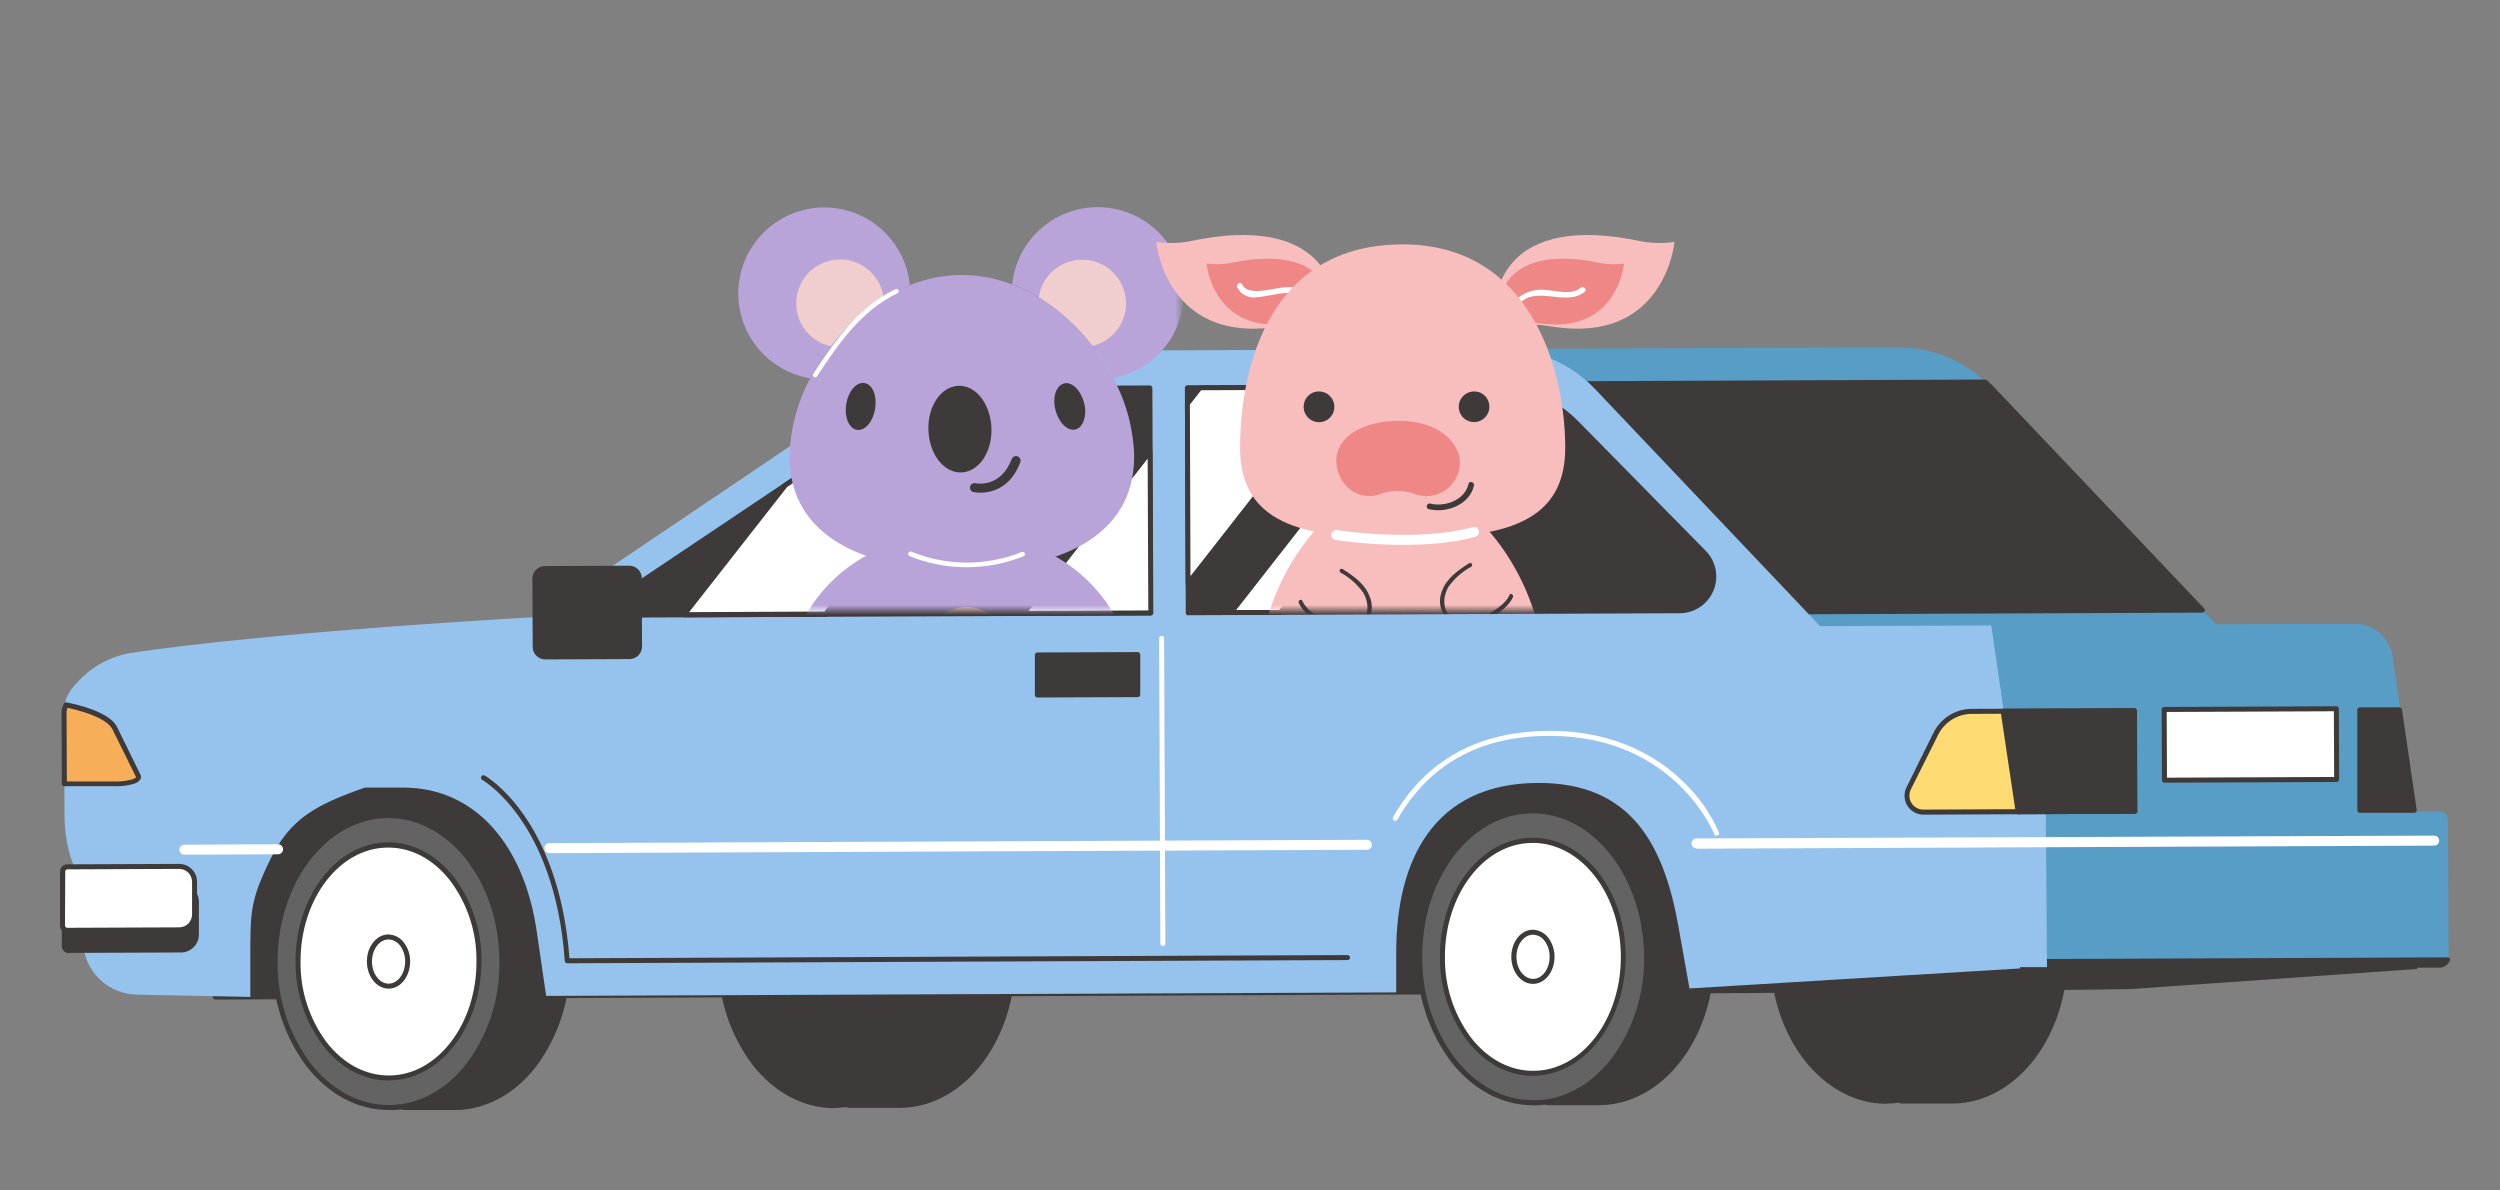 <svg width="250" height="119" viewBox="0 0 250 119" fill="none" xmlns="http://www.w3.org/2000/svg">
<rect x="0" y="0" width="250" height="119" fill="#808080" stroke="none"/>
<g clip-path="url(#clip0_212_1802)">
<path d="M7.195 68.855L7.381 68.635C8.784 66.895 10.765 65.716 12.963 65.312C18.115 64.506 31.341 62.98 54.48 61.654L167.608 61.188C167.928 61.187 168.246 61.249 168.542 61.37C168.839 61.492 169.109 61.671 169.337 61.897C169.564 62.123 169.745 62.391 169.869 62.687C169.993 62.983 170.057 63.3 170.059 63.62V69.205L169.133 82.446L169.158 88.641C169.198 89.978 168.754 91.284 167.908 92.319L166.797 93.57C166.306 94.147 165.637 94.544 164.896 94.701L158.819 95.807L139.596 95.887V91.674C139.596 87.075 138.335 82.742 136.094 79.464C133.758 76.031 130.617 74.149 127.251 74.164C123.884 74.179 120.748 76.086 118.452 79.534C116.251 82.832 115.051 87.175 115.071 91.774V95.987L43.816 96.283V92.069C43.816 87.47 43.316 90.143 41.075 86.865C38.739 83.432 38.073 88.731 34.702 88.742C31.331 88.751 28.604 89.367 26.298 92.815C24.098 96.113 19.296 87.576 19.296 92.169V96.383H17.69L11.802 95.777C11.222 95.732 10.772 95.062 10.767 94.246V90.538L8.411 88.036C7.78 87.367 7.314 86.56 7.05 85.679C6.657 84.341 6.455 82.955 6.45 81.561L6.405 71.237C6.38 70.374 6.66 69.531 7.195 68.855Z" fill="#95C3ED"/>
<path d="M11.632 78.378C12.203 78.386 12.771 78.308 13.318 78.148C13.738 78.002 13.928 77.817 13.818 77.647L11.502 72.833C11.002 71.862 9.206 71.037 6.635 70.501C6.499 70.723 6.425 70.977 6.42 71.237L6.45 78.398L11.632 78.378Z" fill="#F6AF58"/>
<path d="M6.435 78.648C6.401 78.646 6.368 78.636 6.338 78.621C6.308 78.606 6.282 78.584 6.26 78.558C6.236 78.535 6.217 78.507 6.204 78.476C6.191 78.445 6.185 78.411 6.185 78.378L6.155 71.222C6.159 70.914 6.245 70.614 6.405 70.351C6.432 70.307 6.472 70.272 6.519 70.251C6.567 70.231 6.62 70.225 6.67 70.236C9.421 70.806 11.212 71.682 11.707 72.703L14.063 77.502C14.091 77.561 14.105 77.625 14.105 77.69C14.105 77.755 14.091 77.819 14.063 77.877C13.991 78.004 13.893 78.114 13.776 78.2C13.659 78.286 13.525 78.347 13.383 78.378C12.812 78.548 12.218 78.631 11.622 78.623H6.42L6.435 78.648ZM6.755 70.781C6.692 70.925 6.658 71.08 6.655 71.237L6.685 78.148H11.632C12.175 78.156 12.716 78.083 13.238 77.933C13.558 77.822 13.613 77.722 13.613 77.722L11.262 72.963C10.847 72.098 9.211 71.317 6.755 70.781Z" fill="#3E3A39"/>
<path d="M195.104 80.915H189.967L189.892 81.025C189.453 80.957 189.01 80.922 188.566 80.92C182.304 80.945 177.252 87.5 177.287 95.562C177.322 103.624 182.424 110.134 188.686 110.109C189.13 110.105 189.573 110.069 190.012 109.999L190.087 110.104H195.224C201.487 110.104 206.534 103.524 206.504 95.462C206.474 87.4 201.367 80.885 195.104 80.915Z" fill="#3E3A39"/>
<path d="M188.651 110.38C182.279 110.38 177.072 103.754 177.037 95.582C176.956 91.807 178.128 88.112 180.368 85.073C182.544 82.246 185.455 80.685 188.566 80.67C188.971 80.671 189.376 80.699 189.777 80.755C189.8 80.727 189.829 80.704 189.862 80.688C189.895 80.673 189.931 80.665 189.967 80.665H195.104C198.215 80.665 201.132 82.166 203.333 84.998C205.595 88.014 206.798 91.692 206.754 95.462C206.784 103.649 201.612 110.329 195.249 110.355H190.112C190.076 110.355 190.04 110.348 190.008 110.333C189.975 110.318 189.945 110.297 189.922 110.269C189.521 110.327 189.117 110.357 188.711 110.36L188.651 110.38ZM188.576 81.19C185.625 81.19 182.854 82.692 180.773 85.399C178.604 88.341 177.467 91.917 177.537 95.572C177.572 103.464 182.539 109.869 188.651 109.869H188.686C189.117 109.867 189.547 109.83 189.972 109.759C190.019 109.751 190.067 109.757 190.11 109.775C190.154 109.794 190.191 109.825 190.217 109.864H195.219C201.332 109.864 206.279 103.384 206.224 95.472C206.266 91.816 205.102 88.247 202.912 85.319C200.807 82.631 198.005 81.155 195.074 81.175H190.072C190.045 81.214 190.008 81.245 189.965 81.263C189.921 81.282 189.874 81.288 189.827 81.28C189.413 81.221 188.995 81.191 188.576 81.19Z" fill="#3E3A39"/>
<path d="M89.9 81.345L84.763 81.37L84.688 81.475C84.249 81.409 83.806 81.376 83.362 81.375C77.1 81.4 72.048 87.956 72.083 96.017C72.118 104.079 77.22 110.585 83.483 110.585C83.927 110.582 84.37 110.543 84.808 110.47L84.883 110.58H90.02C96.283 110.58 101.33 103.999 101.3 95.937C101.27 87.876 96.163 81.32 89.9 81.345Z" fill="#3E3A39"/>
<path d="M83.442 110.815C80.351 110.815 77.44 109.273 75.249 106.476C72.988 103.462 71.787 99.785 71.832 96.017C71.797 87.831 76.97 81.15 83.337 81.125C83.741 81.123 84.144 81.152 84.543 81.21C84.567 81.181 84.597 81.159 84.63 81.143C84.664 81.127 84.701 81.12 84.738 81.12L89.87 81.095H89.91C93.006 81.095 95.913 82.636 98.103 85.434C100.366 88.447 101.569 92.124 101.525 95.892C101.555 104.079 96.383 110.76 89.995 110.79H84.858C84.822 110.79 84.786 110.782 84.753 110.766C84.72 110.751 84.691 110.728 84.668 110.7C84.267 110.761 83.863 110.793 83.457 110.795L83.442 110.815ZM83.392 81.625H83.362C77.25 81.65 72.303 88.131 72.358 96.017C72.311 99.675 73.476 103.245 75.669 106.171C77.765 108.843 80.531 110.314 83.467 110.314H83.507C83.938 110.309 84.368 110.273 84.793 110.204C84.84 110.197 84.887 110.203 84.931 110.221C84.974 110.24 85.011 110.27 85.038 110.309H90.04C96.153 110.309 101.1 103.829 101.07 95.917C101.112 92.261 99.948 88.692 97.758 85.764C95.662 83.087 92.891 81.615 89.955 81.615H89.92H84.918C84.891 81.654 84.853 81.684 84.81 81.704C84.767 81.723 84.72 81.731 84.673 81.725C84.249 81.659 83.821 81.626 83.392 81.625Z" fill="#3E3A39"/>
<path d="M243.98 81.14H241.514L239.243 65.662C239.109 64.75 238.651 63.917 237.952 63.316C237.254 62.715 236.362 62.386 235.441 62.389L221.63 62.45L199.121 38.73C197.914 37.459 196.461 36.448 194.85 35.76C193.239 35.071 191.504 34.719 189.752 34.726L130.292 34.972C129.009 34.977 127.741 35.241 126.563 35.749C125.385 36.258 124.323 36.999 123.439 37.929L21.486 81.465L21.561 99.676L174.666 99.075L213.092 98.645L241.579 96.643V96.513H243.925C244.172 96.51 244.409 96.41 244.583 96.234C244.757 96.058 244.855 95.82 244.855 95.572L244.795 81.946C244.794 81.839 244.773 81.734 244.731 81.636C244.69 81.538 244.63 81.449 244.554 81.374C244.478 81.299 244.389 81.24 244.29 81.2C244.191 81.16 244.086 81.139 243.98 81.14Z" fill="#579DC6"/>
<path d="M200.541 96.168V98.785L213.082 98.645L241.569 96.643V96.513H243.914C244.088 96.51 244.257 96.459 244.403 96.365C244.549 96.272 244.665 96.139 244.74 95.982L200.541 96.168Z" fill="#3E3A39"/>
<path d="M200.551 99.035C200.519 99.035 200.486 99.029 200.456 99.016C200.426 99.003 200.399 98.984 200.376 98.96C200.33 98.913 200.303 98.851 200.301 98.785V96.173C200.301 96.106 200.327 96.042 200.374 95.994C200.421 95.946 200.485 95.919 200.551 95.918L244.76 95.737C244.803 95.738 244.845 95.749 244.883 95.77C244.92 95.791 244.952 95.821 244.975 95.857C244.996 95.894 245.007 95.935 245.007 95.978C245.007 96.02 244.996 96.061 244.975 96.098C244.88 96.296 244.731 96.464 244.545 96.583C244.36 96.701 244.145 96.766 243.925 96.768H241.799C241.779 96.805 241.75 96.837 241.715 96.86C241.68 96.884 241.64 96.899 241.599 96.903L213.112 98.905L200.556 99.045L200.551 99.035ZM200.791 96.418V98.53L213.082 98.394L241.343 96.423C241.363 96.38 241.395 96.343 241.435 96.318C241.475 96.292 241.521 96.278 241.569 96.278H243.91C243.969 96.286 244.03 96.286 244.09 96.278L200.791 96.418Z" fill="#3E3A39"/>
<path d="M213.087 98.645C213.335 98.635 213.569 98.528 213.738 98.346C213.907 98.164 213.996 97.922 213.987 97.674C213.978 97.426 213.87 97.191 213.688 97.022C213.506 96.853 213.265 96.764 213.017 96.773L198.611 96.833L145.058 34.922L130.257 34.982C128.974 34.986 127.706 35.251 126.528 35.759C125.35 36.268 124.288 37.009 123.404 37.939L21.451 81.475L21.526 99.686L174.666 99.075L213.087 98.645Z" fill="#3E3A39"/>
<path d="M21.542 99.956C21.476 99.954 21.413 99.928 21.366 99.881C21.32 99.834 21.293 99.772 21.291 99.706L21.216 81.495C21.217 81.446 21.232 81.398 21.259 81.357C21.287 81.316 21.326 81.284 21.372 81.265L123.274 37.729C124.182 36.787 125.27 36.036 126.472 35.52C127.675 35.005 128.969 34.735 130.277 34.726L145.058 34.671C145.093 34.671 145.128 34.679 145.16 34.693C145.192 34.708 145.221 34.73 145.243 34.757L198.731 96.573L213.022 96.513C213.325 96.519 213.615 96.64 213.831 96.853C214.047 97.065 214.174 97.353 214.185 97.656C214.196 97.959 214.09 98.255 213.889 98.483C213.689 98.71 213.409 98.853 213.107 98.88L174.676 99.31L21.547 99.956H21.542ZM21.722 81.661L21.792 99.455L174.666 98.825L213.082 98.394C213.263 98.387 213.435 98.308 213.558 98.174C213.682 98.04 213.747 97.863 213.739 97.681C213.732 97.5 213.653 97.328 213.519 97.205C213.386 97.081 213.208 97.016 213.027 97.023L198.616 97.083C198.58 97.084 198.544 97.077 198.511 97.062C198.478 97.047 198.449 97.026 198.426 96.998L144.958 35.172L130.272 35.232C129.023 35.239 127.789 35.499 126.643 35.994C125.496 36.489 124.461 37.21 123.599 38.114C123.577 38.139 123.55 38.157 123.519 38.169L21.722 81.661Z" fill="#3E3A39"/>
<path d="M45.327 81.53H40.189L36.843 86.495C35.003 89.379 34.032 92.733 34.046 96.154C34.06 99.576 35.059 102.921 36.923 105.791L40.309 110.725H45.447C51.709 110.7 56.761 104.144 56.726 96.082C56.691 88.021 51.589 81.505 45.327 81.53Z" fill="#3E3A39"/>
<path d="M40.309 110.995C40.269 110.995 40.229 110.984 40.193 110.965C40.157 110.946 40.127 110.919 40.104 110.885L36.718 105.951C34.825 103.04 33.811 99.645 33.797 96.172C33.783 92.699 34.769 89.296 36.638 86.37L39.984 81.41C40.008 81.377 40.038 81.35 40.074 81.331C40.109 81.312 40.149 81.301 40.189 81.3H45.327H45.367C51.739 81.3 56.941 87.931 56.976 96.098C57.058 99.873 55.886 103.568 53.645 106.606C51.469 109.434 48.558 111 45.447 111.01H40.314L40.309 110.995ZM40.309 81.801L37.038 86.655C35.224 89.497 34.267 92.802 34.28 96.174C34.293 99.546 35.277 102.843 37.113 105.671L40.429 110.5H45.431C48.383 110.5 51.154 108.998 53.235 106.291C55.416 103.338 56.556 99.744 56.476 96.073C56.446 88.176 51.474 81.771 45.367 81.771H45.327L40.309 81.801Z" fill="#3E3A39"/>
<path d="M38.914 110.746C45.177 110.72 50.227 104.164 50.193 96.102C50.159 88.04 45.055 81.526 38.792 81.552C32.529 81.579 27.48 88.135 27.514 96.197C27.547 104.259 32.652 110.773 38.914 110.746Z" fill="#636363"/>
<path d="M38.874 111C35.778 111 32.871 109.459 30.68 106.661C28.418 103.649 27.216 99.971 27.264 96.203C27.229 88.016 32.401 81.335 38.769 81.305H38.809C45.181 81.305 50.384 87.936 50.419 96.108C50.501 99.883 49.329 103.579 47.087 106.616C44.911 109.449 42 111.01 38.894 111.025L38.874 111ZM38.829 81.806H38.794C32.676 81.836 27.729 88.311 27.764 96.198C27.718 99.854 28.88 103.424 31.07 106.351C33.166 109.028 35.938 110.5 38.874 110.5H38.909C41.86 110.5 44.631 108.998 46.712 106.286C48.88 103.342 50.014 99.763 49.938 96.108C49.908 88.211 44.926 81.806 38.829 81.806Z" fill="#3E3A39"/>
<path d="M38.902 107.794C43.897 107.773 47.924 102.543 47.897 96.112C47.87 89.68 43.799 84.484 38.804 84.505C33.81 84.526 29.783 89.756 29.809 96.187C29.836 102.618 33.907 107.815 38.902 107.794Z" fill="white"/>
<path d="M38.869 108.048C36.368 108.048 34.052 106.811 32.291 104.545C30.482 102.13 29.521 99.185 29.555 96.168C29.53 89.607 33.677 84.258 38.804 84.233C41.305 84.233 43.646 85.459 45.411 87.736C47.221 90.15 48.183 93.095 48.148 96.113C48.148 102.668 44.026 108.022 38.899 108.043L38.869 108.048ZM38.834 84.758H38.804C33.952 84.758 30.03 89.907 30.055 96.188C30.018 99.095 30.943 101.933 32.686 104.259C34.347 106.381 36.543 107.547 38.869 107.547H38.899C43.746 107.547 47.672 102.398 47.647 96.118C47.679 93.217 46.754 90.387 45.016 88.066C43.356 85.929 41.16 84.758 38.834 84.758Z" fill="#3E3A39"/>
<path d="M40.76 96.148C40.76 97.504 39.914 98.61 38.859 98.615C37.803 98.62 36.943 97.519 36.938 96.163C36.933 94.806 37.783 93.696 38.839 93.696C39.894 93.696 40.755 94.787 40.76 96.148Z" fill="white"/>
<path d="M38.854 98.865C37.668 98.865 36.698 97.654 36.688 96.163C36.678 94.671 37.648 93.45 38.839 93.445C39.142 93.454 39.439 93.532 39.707 93.672C39.976 93.812 40.209 94.012 40.389 94.256C40.803 94.797 41.024 95.461 41.015 96.142C41.015 97.644 40.059 98.86 38.869 98.865H38.854ZM38.854 93.946C37.933 93.946 37.193 94.947 37.198 96.163C37.203 97.379 37.953 98.364 38.864 98.364C39.779 98.364 40.519 97.364 40.514 96.147C40.523 95.582 40.348 95.028 40.014 94.571C39.881 94.385 39.706 94.231 39.504 94.123C39.302 94.015 39.078 93.954 38.849 93.946H38.854Z" fill="#3E3A39"/>
<path d="M159.769 81.06H154.632L151.286 86.064C149.447 88.95 148.476 92.304 148.49 95.726C148.503 99.148 149.5 102.494 151.361 105.365L154.752 110.294H159.889C166.152 110.269 171.199 103.714 171.164 95.652C171.129 87.591 166.027 81.06 159.769 81.06Z" fill="#3E3A39"/>
<path d="M154.752 110.52C154.712 110.52 154.672 110.511 154.637 110.493C154.601 110.474 154.57 110.447 154.547 110.414L151.156 105.48C149.266 102.568 148.254 99.174 148.239 95.701C148.225 92.23 149.21 88.827 151.076 85.899L154.422 80.94C154.446 80.906 154.477 80.878 154.514 80.859C154.55 80.84 154.591 80.83 154.632 80.83H159.764H159.804C162.896 80.83 165.807 82.366 167.998 85.168C170.261 88.181 171.463 91.859 171.414 95.627C171.449 103.814 166.277 110.495 159.909 110.52H154.772H154.752ZM154.752 81.33L151.481 86.179C149.671 89.023 148.716 92.327 148.729 95.698C148.743 99.069 149.724 102.366 151.556 105.195L154.872 110.019H159.874C165.992 109.994 170.939 103.514 170.904 95.627C170.95 91.971 169.788 88.401 167.598 85.474C165.502 82.802 162.731 81.33 159.794 81.33H159.759H154.752Z" fill="#3E3A39"/>
<path d="M164.631 95.632C164.661 103.694 159.629 110.249 153.352 110.274C147.074 110.299 141.987 103.769 141.952 95.727C141.917 87.686 146.954 81.11 153.232 81.085C159.509 81.06 164.596 87.565 164.631 95.632Z" fill="#636363"/>
<path d="M153.312 110.525C150.22 110.525 147.309 108.988 145.118 106.191C142.858 103.175 141.657 99.497 141.702 95.727C141.667 87.546 146.839 80.86 153.207 80.835H153.247C159.619 80.835 164.826 87.466 164.861 95.632C164.94 99.407 163.769 103.102 161.53 106.141C159.349 108.968 156.438 110.535 153.332 110.545L153.312 110.525ZM153.267 81.335H153.232C147.119 81.335 142.167 87.816 142.227 95.727C142.18 99.385 143.344 102.955 145.538 105.881C147.634 108.553 150.4 110.024 153.337 110.024H153.377C156.323 110.024 159.094 108.523 161.18 105.816C163.347 102.871 164.482 99.293 164.406 95.637C164.346 87.741 159.364 81.335 153.267 81.335Z" fill="#3E3A39"/>
<path d="M162.335 95.642C162.335 102.072 158.334 107.302 153.332 107.327C148.33 107.352 144.268 102.148 144.238 95.717C144.208 89.287 148.24 84.057 153.242 84.037C158.244 84.017 162.31 89.212 162.335 95.642Z" fill="white"/>
<path d="M153.307 107.582C150.806 107.582 148.49 106.346 146.729 104.079C144.92 101.665 143.958 98.72 143.993 95.702C143.968 89.147 148.114 83.792 153.242 83.772C158.369 83.752 162.565 89.067 162.565 95.642C162.565 102.203 158.444 107.552 153.317 107.577L153.307 107.582ZM153.272 84.293H153.242C148.395 84.293 144.468 89.442 144.493 95.722C144.459 98.629 145.384 101.466 147.124 103.794C148.785 105.911 150.981 107.082 153.307 107.082H153.337C158.189 107.082 162.11 101.932 162.085 95.652C162.065 89.377 158.109 84.288 153.272 84.288V84.293Z" fill="#3E3A39"/>
<path d="M155.202 95.672C155.202 97.033 154.357 98.139 153.302 98.139C152.246 98.139 151.386 97.048 151.381 95.687C151.376 94.326 152.226 93.225 153.282 93.22C154.337 93.215 155.197 94.316 155.202 95.672Z" fill="white"/>
<path d="M153.297 98.389C152.106 98.389 151.136 97.183 151.131 95.692C151.126 94.201 152.086 92.975 153.277 92.97C153.58 92.98 153.877 93.058 154.146 93.199C154.416 93.339 154.65 93.538 154.832 93.781C155.239 94.327 155.457 94.991 155.453 95.672C155.453 97.174 154.492 98.385 153.302 98.389H153.297ZM153.297 93.47C152.381 93.47 151.641 94.471 151.646 95.687C151.651 96.903 152.396 97.889 153.312 97.889C154.227 97.889 154.967 96.888 154.962 95.672C154.973 95.105 154.797 94.549 154.462 94.091C154.329 93.902 154.153 93.748 153.949 93.64C153.744 93.532 153.518 93.474 153.287 93.47H153.297Z" fill="#3E3A39"/>
<path d="M199.081 38.74C198.896 38.545 198.696 38.364 198.496 38.184L152.176 38.374L152.271 61.274L220.215 60.993L199.081 38.74Z" fill="#3E3A39"/>
<path d="M152.291 61.544C152.225 61.544 152.161 61.517 152.114 61.471C152.067 61.424 152.041 61.36 152.041 61.294L151.946 38.395C151.946 38.329 151.971 38.266 152.016 38.219C152.039 38.195 152.067 38.176 152.098 38.163C152.129 38.15 152.163 38.144 152.196 38.144L198.516 37.954C198.578 37.954 198.639 37.977 198.686 38.019L198.826 38.149C198.981 38.289 199.136 38.434 199.281 38.585L220.415 60.838C220.449 60.873 220.473 60.918 220.482 60.967C220.491 61.015 220.486 61.065 220.466 61.111C220.447 61.156 220.415 61.195 220.374 61.222C220.332 61.249 220.284 61.264 220.235 61.264L152.291 61.544ZM152.446 38.645L152.561 61.043L219.674 60.768L198.921 38.91C198.781 38.765 198.636 38.63 198.491 38.5L198.421 38.434L152.446 38.645Z" fill="#3E3A39"/>
<path d="M204.583 81.305H201.882L199.141 62.545L182.009 62.615L159.499 38.895C158.292 37.624 156.839 36.614 155.228 35.926C153.617 35.237 151.882 34.885 150.13 34.892L95.537 35.127C94.255 35.132 92.986 35.396 91.809 35.904C90.631 36.413 89.568 37.154 88.685 38.084L53.91 61.544L48.563 65.282L33.556 70.286L20.551 73.619L16.664 82.386C15.459 84.063 8.141 85.934 8.146 88.016L8.301 94.131C8.336 95.564 8.933 96.926 9.962 97.924C10.991 98.921 12.37 99.475 13.803 99.466L25.033 99.691V95.843C25.033 91.234 25 90.114 27 86C29 81.886 31.5 80.5 36.5 78.758H40.244C47.747 78.728 52.459 84.808 53.665 93.085L54.615 99.591L139.621 99.24V95.392C139.581 85.979 143.412 78.333 153.787 78.293C163.031 78.253 166.362 84.338 167.838 92.615L168.948 98.845L202.002 96.843V96.713H204.698L204.583 81.305Z" fill="#95C3ED"/>
<path d="M88.985 41.527L59.132 61.544L115.081 61.314L114.986 38.795L95.177 38.875C94.02 38.881 92.876 39.119 91.813 39.574C90.749 40.03 89.788 40.694 88.985 41.527Z" fill="#3E3A39"/>
<path d="M59.132 61.774C59.078 61.775 59.025 61.758 58.981 61.726C58.937 61.694 58.904 61.649 58.889 61.597C58.873 61.545 58.874 61.489 58.893 61.438C58.912 61.387 58.947 61.343 58.992 61.314L88.825 41.322C89.654 40.477 90.642 39.803 91.732 39.34C92.823 38.877 93.993 38.634 95.177 38.625L114.986 38.545C115.052 38.545 115.116 38.571 115.162 38.618C115.209 38.665 115.236 38.728 115.236 38.795L115.331 61.289C115.331 61.322 115.325 61.355 115.312 61.386C115.299 61.417 115.28 61.446 115.256 61.469C115.209 61.516 115.146 61.542 115.081 61.544L59.132 61.774ZM114.74 39.025L95.177 39.105C94.057 39.116 92.951 39.347 91.921 39.787C90.891 40.227 89.957 40.866 89.175 41.667L89.135 41.702L59.968 61.249L114.84 61.023L114.74 39.025Z" fill="#3E3A39"/>
<path d="M82.567 61.424L100.219 38.855H95.177C94.019 38.864 92.874 39.105 91.81 39.563C90.747 40.023 89.786 40.69 88.985 41.527L78.53 48.533L68.386 61.504L82.567 61.424Z" fill="white"/>
<path d="M68.396 61.734C68.349 61.734 68.303 61.721 68.263 61.696C68.224 61.672 68.192 61.636 68.171 61.594C68.151 61.551 68.143 61.504 68.149 61.457C68.154 61.41 68.172 61.366 68.201 61.329L78.34 48.363C78.358 48.342 78.378 48.324 78.4 48.308L88.825 41.302C89.654 40.457 90.642 39.783 91.732 39.32C92.823 38.858 93.993 38.614 95.177 38.605H100.214C100.261 38.605 100.307 38.618 100.347 38.643C100.386 38.668 100.418 38.704 100.439 38.746C100.459 38.789 100.467 38.836 100.462 38.882C100.457 38.929 100.439 38.973 100.409 39.01L82.757 61.579C82.734 61.609 82.704 61.633 82.671 61.649C82.637 61.666 82.6 61.674 82.562 61.674L68.391 61.734H68.396ZM78.71 48.703L68.911 61.214L82.442 61.154L99.704 39.09H95.177C94.057 39.101 92.951 39.333 91.921 39.772C90.891 40.212 89.957 40.851 89.175 41.652L89.135 41.687L78.71 48.703Z" fill="#3E3A39"/>
<path d="M115.081 61.294L115.016 45.14L102.34 61.344L115.081 61.294Z" fill="white"/>
<path d="M102.34 61.594C102.293 61.594 102.247 61.581 102.208 61.556C102.168 61.531 102.136 61.496 102.115 61.454C102.09 61.414 102.076 61.368 102.076 61.321C102.076 61.274 102.09 61.228 102.115 61.189L114.791 44.985C114.822 44.943 114.866 44.912 114.916 44.896C114.966 44.881 115.02 44.881 115.07 44.898C115.12 44.914 115.163 44.946 115.194 44.989C115.224 45.032 115.241 45.083 115.241 45.135L115.306 61.289C115.306 61.322 115.3 61.355 115.287 61.386C115.274 61.417 115.255 61.446 115.231 61.469C115.184 61.516 115.122 61.542 115.056 61.544L102.315 61.594H102.34ZM114.766 45.861L102.856 61.093L114.831 61.044L114.766 45.861Z" fill="#3E3A39"/>
<path d="M157.628 42.283L170.409 55.254C170.836 55.684 171.14 56.221 171.289 56.81C171.417 57.313 171.428 57.839 171.322 58.348C171.217 58.856 170.997 59.334 170.679 59.745C170.361 60.156 169.954 60.489 169.489 60.719C169.024 60.949 168.512 61.07 167.993 61.073L118.827 61.273L118.737 38.78L148.915 38.655C150.536 38.648 152.141 38.966 153.638 39.589C155.134 40.212 156.491 41.128 157.628 42.283Z" fill="#3E3A39"/>
<path d="M118.827 61.544C118.762 61.544 118.699 61.519 118.652 61.474C118.628 61.451 118.609 61.424 118.596 61.394C118.583 61.364 118.577 61.331 118.577 61.299L118.487 38.78C118.486 38.747 118.492 38.715 118.504 38.684C118.516 38.654 118.534 38.627 118.557 38.603C118.58 38.58 118.607 38.561 118.637 38.549C118.667 38.536 118.7 38.53 118.732 38.53L148.91 38.404H148.96C150.606 38.409 152.235 38.738 153.753 39.374C155.272 40.009 156.65 40.938 157.809 42.108L170.569 55.078C171.076 55.593 171.421 56.245 171.559 56.954C171.697 57.663 171.623 58.397 171.345 59.064C171.068 59.731 170.6 60.301 170 60.703C169.4 61.105 168.695 61.321 167.973 61.324L118.807 61.524L118.827 61.544ZM118.987 39.025L119.077 61.018L167.988 60.818C168.47 60.818 168.946 60.708 169.379 60.496C169.812 60.285 170.192 59.978 170.489 59.598C170.786 59.218 170.992 58.775 171.093 58.303C171.193 57.831 171.185 57.343 171.069 56.875C170.93 56.329 170.649 55.83 170.254 55.429L157.453 42.458C156.34 41.335 155.015 40.442 153.556 39.833C152.097 39.223 150.531 38.908 148.95 38.905H148.905L118.987 39.025Z" fill="#3E3A39"/>
<path d="M145.693 38.67L140.751 38.69L123.099 61.258L128.041 61.239L145.693 38.67Z" fill="white"/>
<path d="M123.099 61.509C123.052 61.508 123.006 61.495 122.967 61.47C122.927 61.445 122.895 61.409 122.875 61.367C122.855 61.325 122.846 61.278 122.852 61.231C122.857 61.184 122.875 61.14 122.904 61.103L140.556 38.525C140.579 38.495 140.609 38.47 140.643 38.454C140.676 38.437 140.714 38.429 140.751 38.429H145.694C145.74 38.429 145.786 38.443 145.826 38.467C145.866 38.492 145.898 38.528 145.919 38.57C145.939 38.612 145.946 38.66 145.941 38.706C145.936 38.753 145.918 38.798 145.889 38.835L128.241 61.404C128.217 61.434 128.187 61.458 128.152 61.474C128.117 61.49 128.079 61.499 128.041 61.499H123.099V61.509ZM140.872 38.94L123.614 61.003H127.921L145.178 38.935L140.872 38.94Z" fill="#3E3A39"/>
<path d="M118.742 40.371L118.817 58.336L134.159 38.715L119.988 38.775L118.742 40.371Z" fill="white"/>
<path d="M118.817 58.586C118.789 58.591 118.76 58.591 118.732 58.586C118.684 58.569 118.642 58.537 118.613 58.495C118.583 58.453 118.567 58.403 118.567 58.351L118.492 40.386C118.493 40.331 118.511 40.277 118.542 40.231L119.793 38.635C119.816 38.605 119.846 38.582 119.88 38.565C119.913 38.549 119.95 38.54 119.988 38.539L134.159 38.48C134.205 38.479 134.251 38.492 134.291 38.517C134.331 38.542 134.363 38.578 134.384 38.62C134.404 38.662 134.413 38.709 134.409 38.756C134.404 38.803 134.387 38.847 134.359 38.885L119.012 58.491C118.989 58.52 118.959 58.544 118.925 58.56C118.892 58.577 118.855 58.586 118.817 58.586ZM118.992 40.456L119.047 57.615L133.628 38.97L120.113 39.025L118.992 40.456Z" fill="#3E3A39"/>
<path d="M199.141 62.545L235.441 62.395C236.362 62.391 237.254 62.72 237.952 63.321C238.651 63.922 239.109 64.755 239.243 65.667L241.513 81.145L201.897 81.31L199.141 62.545Z" fill="#579DC6"/>
<path d="M233.637 70.863L216.42 70.935L216.45 78.006L233.667 77.934L233.637 70.863Z" fill="white"/>
<path d="M216.448 78.268C216.382 78.268 216.318 78.242 216.271 78.195C216.224 78.148 216.198 78.084 216.198 78.018L216.168 70.947C216.169 70.881 216.196 70.818 216.243 70.771C216.289 70.725 216.352 70.698 216.418 70.697L233.635 70.626C233.701 70.626 233.764 70.652 233.81 70.698C233.857 70.744 233.884 70.806 233.885 70.872L233.915 77.948C233.916 77.98 233.909 78.013 233.896 78.043C233.883 78.073 233.864 78.1 233.84 78.123C233.794 78.169 233.731 78.196 233.665 78.198L216.448 78.268ZM216.668 71.197L216.698 77.767L233.415 77.697L233.385 71.127L216.668 71.197Z" fill="#3E3A39"/>
<path d="M169.654 84.843C169.521 84.843 169.394 84.79 169.3 84.697C169.206 84.603 169.153 84.475 169.153 84.343C169.153 84.21 169.206 84.083 169.3 83.989C169.394 83.895 169.521 83.842 169.654 83.842L243.419 83.562C243.552 83.562 243.679 83.615 243.773 83.709C243.867 83.802 243.92 83.93 243.92 84.062C243.92 84.195 243.867 84.322 243.773 84.416C243.679 84.51 243.552 84.563 243.419 84.563L169.654 84.868V84.843Z" fill="white"/>
<path d="M54.941 85.314C54.808 85.314 54.681 85.261 54.587 85.167C54.493 85.073 54.44 84.946 54.44 84.813C54.44 84.68 54.493 84.553 54.587 84.459C54.681 84.365 54.808 84.313 54.941 84.313L136.685 83.978C136.817 83.978 136.945 84.03 137.038 84.124C137.132 84.218 137.185 84.345 137.185 84.478C137.185 84.611 137.132 84.738 137.038 84.832C136.945 84.926 136.817 84.978 136.685 84.978L54.935 85.314H54.941Z" fill="white"/>
<path d="M18.445 85.469C18.312 85.469 18.185 85.416 18.091 85.322C17.998 85.228 17.945 85.101 17.945 84.968C17.945 84.835 17.998 84.708 18.091 84.614C18.185 84.52 18.312 84.468 18.445 84.468L27.804 84.428C27.937 84.428 28.064 84.481 28.158 84.574C28.252 84.668 28.304 84.795 28.304 84.928C28.304 85.061 28.252 85.188 28.158 85.282C28.064 85.376 27.937 85.429 27.804 85.429L18.445 85.469Z" fill="white"/>
<path d="M213.447 71.052L197.185 71.122C196.433 71.124 195.695 71.335 195.057 71.733C194.418 72.131 193.902 72.699 193.569 73.374L190.867 78.828C190.744 79.079 190.686 79.357 190.7 79.636C190.714 79.915 190.799 80.185 190.947 80.422C191.095 80.659 191.3 80.855 191.545 80.99C191.789 81.125 192.064 81.196 192.343 81.195L213.487 81.105L213.447 71.052Z" fill="#FFDB74"/>
<path d="M192.338 81.465C192.017 81.464 191.702 81.382 191.422 81.225C191.142 81.069 190.906 80.844 190.737 80.571C190.568 80.298 190.471 79.987 190.455 79.666C190.439 79.345 190.506 79.026 190.647 78.738L193.343 73.284C193.696 72.566 194.242 71.961 194.92 71.537C195.598 71.114 196.381 70.888 197.18 70.886L213.447 70.821C213.48 70.816 213.514 70.821 213.545 70.834C213.576 70.847 213.603 70.869 213.622 70.897C213.646 70.919 213.665 70.946 213.678 70.976C213.691 71.006 213.697 71.039 213.697 71.072L213.737 81.125C213.738 81.158 213.732 81.19 213.72 81.22C213.708 81.251 213.69 81.278 213.667 81.302C213.644 81.325 213.617 81.343 213.587 81.356C213.557 81.369 213.524 81.375 213.492 81.375L192.343 81.465H192.338ZM213.197 71.322L197.19 71.387C196.483 71.389 195.791 71.588 195.191 71.963C194.592 72.338 194.11 72.874 193.799 73.509L191.077 78.958C190.976 79.17 190.929 79.404 190.941 79.639C190.954 79.874 191.026 80.102 191.15 80.302C191.274 80.501 191.447 80.666 191.652 80.781C191.857 80.897 192.088 80.958 192.323 80.96L213.217 80.87L213.197 71.322Z" fill="#3E3A39"/>
<path d="M213.447 71.072L200.341 71.127L201.817 81.175L213.492 81.125L213.447 71.072Z" fill="#3E3A39"/>
<path d="M201.817 81.425C201.757 81.425 201.698 81.403 201.652 81.364C201.607 81.324 201.576 81.27 201.567 81.21L200.066 71.162C200.061 71.126 200.063 71.09 200.074 71.055C200.084 71.02 200.102 70.988 200.126 70.962C200.15 70.934 200.179 70.912 200.212 70.898C200.245 70.883 200.28 70.876 200.316 70.876L213.422 70.821C213.455 70.816 213.489 70.821 213.52 70.834C213.551 70.847 213.578 70.869 213.597 70.897C213.621 70.919 213.64 70.946 213.653 70.976C213.666 71.006 213.672 71.039 213.672 71.072L213.712 81.125C213.713 81.158 213.707 81.19 213.695 81.22C213.683 81.251 213.665 81.278 213.642 81.302C213.619 81.325 213.592 81.343 213.562 81.356C213.532 81.369 213.499 81.375 213.467 81.375L201.792 81.425H201.817ZM200.631 71.377L202.032 80.925L213.237 80.875L213.197 71.322L200.631 71.377Z" fill="#3E3A39"/>
<path d="M239.958 70.962L235.991 70.982L235.976 81.035L241.433 81.01L239.958 70.962Z" fill="#3E3A39"/>
<path d="M235.981 81.285C235.914 81.284 235.849 81.257 235.801 81.21C235.756 81.163 235.731 81.1 235.731 81.035V70.977C235.731 70.944 235.737 70.913 235.75 70.883C235.762 70.853 235.78 70.826 235.803 70.803C235.826 70.781 235.853 70.762 235.882 70.75C235.912 70.738 235.944 70.731 235.976 70.731H239.948C240.008 70.733 240.066 70.755 240.111 70.794C240.157 70.834 240.188 70.887 240.198 70.947L241.669 80.995C241.675 81.03 241.673 81.067 241.663 81.101C241.654 81.136 241.637 81.168 241.614 81.195C241.59 81.222 241.561 81.244 241.528 81.258C241.495 81.273 241.459 81.281 241.423 81.28H235.971L235.981 81.285ZM236.241 71.227V80.78H241.153L239.753 71.232L236.241 71.227Z" fill="#3E3A39"/>
<path d="M62.934 56.816L54.495 56.851C53.943 56.854 53.496 57.304 53.499 57.856L53.527 64.692C53.53 65.245 53.98 65.691 54.532 65.689L62.971 65.653C63.523 65.651 63.969 65.201 63.967 64.648L63.938 57.812C63.936 57.26 63.486 56.814 62.934 56.816Z" fill="#3E3A39"/>
<path d="M54.52 65.942C54.357 65.943 54.195 65.911 54.044 65.848C53.892 65.785 53.755 65.693 53.64 65.577C53.522 65.463 53.428 65.326 53.365 65.175C53.301 65.023 53.269 64.861 53.27 64.696L53.24 57.861C53.24 57.529 53.371 57.211 53.604 56.976C53.837 56.741 54.154 56.607 54.485 56.605L62.924 56.57C63.088 56.569 63.25 56.601 63.402 56.663C63.554 56.725 63.692 56.817 63.808 56.933C63.924 57.048 64.016 57.186 64.079 57.338C64.142 57.489 64.174 57.652 64.174 57.816L64.204 64.651C64.204 64.983 64.073 65.301 63.84 65.536C63.607 65.771 63.29 65.905 62.959 65.907L54.52 65.942ZM62.929 57.07L54.485 57.105C54.387 57.106 54.289 57.126 54.199 57.164C54.108 57.202 54.025 57.258 53.956 57.328C53.887 57.399 53.832 57.482 53.795 57.573C53.758 57.664 53.739 57.762 53.74 57.861L53.77 64.696C53.777 64.885 53.856 65.064 53.99 65.197C54.058 65.269 54.14 65.326 54.232 65.364C54.323 65.402 54.421 65.42 54.52 65.417L62.959 65.382C63.158 65.381 63.349 65.3 63.49 65.159C63.63 65.017 63.709 64.826 63.709 64.626L63.679 57.791C63.671 57.598 63.59 57.415 63.451 57.281C63.312 57.147 63.127 57.071 62.934 57.07H62.929Z" fill="#3E3A39"/>
<path d="M113.761 65.44L103.721 65.482L103.738 69.501L113.777 69.459L113.761 65.44Z" fill="#3E3A39"/>
<path d="M103.736 69.756C103.67 69.756 103.606 69.729 103.559 69.682C103.512 69.635 103.486 69.572 103.486 69.505V65.502C103.485 65.435 103.51 65.371 103.556 65.322C103.604 65.275 103.669 65.248 103.736 65.247L113.775 65.207C113.808 65.206 113.84 65.213 113.871 65.226C113.901 65.239 113.928 65.258 113.95 65.282C113.997 65.328 114.024 65.391 114.025 65.457V69.46C114.026 69.526 114.001 69.588 113.955 69.635C113.908 69.683 113.843 69.71 113.775 69.711L103.736 69.751V69.756ZM103.971 65.752V69.255L113.51 69.215V65.712L103.971 65.752Z" fill="#3E3A39"/>
<path d="M116.286 94.611C116.22 94.611 116.156 94.585 116.109 94.538C116.062 94.491 116.036 94.427 116.036 94.361L115.911 63.836C115.911 63.769 115.937 63.706 115.984 63.659C116.031 63.612 116.095 63.585 116.161 63.585C116.227 63.585 116.291 63.612 116.338 63.659C116.385 63.706 116.411 63.769 116.411 63.836L116.536 94.361C116.536 94.427 116.51 94.491 116.463 94.538C116.416 94.585 116.352 94.611 116.286 94.611Z" fill="white"/>
<path d="M56.726 96.328C56.663 96.328 56.602 96.304 56.556 96.262C56.51 96.219 56.481 96.16 56.476 96.097C55.976 88.846 53.75 84.308 51.974 81.775C50.059 79.038 48.243 77.997 48.223 77.987C48.166 77.954 48.124 77.9 48.107 77.836C48.089 77.773 48.097 77.705 48.128 77.647C48.16 77.59 48.214 77.547 48.278 77.529C48.342 77.511 48.41 77.52 48.468 77.552C48.548 77.592 50.384 78.643 52.359 81.46C54.155 84.017 56.396 88.576 56.946 95.827L134.754 95.507C134.82 95.507 134.884 95.533 134.931 95.58C134.978 95.627 135.004 95.691 135.004 95.757C135.004 95.824 134.978 95.887 134.931 95.934C134.884 95.981 134.82 96.007 134.754 96.007L56.721 96.328H56.726Z" fill="#3E3A39"/>
<path d="M171.654 83.562C171.604 83.563 171.555 83.548 171.513 83.519C171.472 83.49 171.441 83.449 171.424 83.402C171.384 83.302 167.458 73.589 154.997 73.589H154.902C147.999 73.589 142.897 76.431 139.741 81.961C139.708 82.018 139.654 82.061 139.591 82.079C139.527 82.097 139.459 82.088 139.401 82.056C139.344 82.021 139.302 81.966 139.284 81.902C139.267 81.838 139.274 81.769 139.306 81.711C142.562 76.021 147.809 73.118 154.897 73.088H154.997C161.675 73.088 165.902 75.821 168.278 78.123C169.809 79.565 171.037 81.299 171.889 83.222C171.901 83.252 171.907 83.285 171.906 83.318C171.905 83.35 171.898 83.383 171.884 83.413C171.871 83.442 171.852 83.469 171.828 83.492C171.803 83.514 171.775 83.531 171.744 83.542C171.716 83.556 171.685 83.563 171.654 83.562Z" fill="white"/>
<path d="M18.105 95.017L6.895 95.072C6.835 95.073 6.774 95.061 6.718 95.038C6.661 95.015 6.61 94.982 6.567 94.939C6.523 94.896 6.489 94.845 6.466 94.789C6.442 94.733 6.43 94.672 6.43 94.612V89.187C6.43 89.065 6.479 88.948 6.565 88.861C6.651 88.775 6.768 88.727 6.89 88.727L18.1 88.677C18.508 88.677 18.899 88.838 19.188 89.126C19.477 89.414 19.639 89.805 19.641 90.213V93.481C19.641 93.888 19.479 94.279 19.191 94.567C18.903 94.855 18.512 95.017 18.105 95.017Z" fill="#3E3A39"/>
<path d="M6.895 95.312C6.707 95.312 6.527 95.238 6.393 95.106C6.259 94.974 6.183 94.794 6.18 94.606V89.177C6.179 89.084 6.197 88.992 6.232 88.905C6.267 88.819 6.319 88.741 6.385 88.675C6.45 88.609 6.528 88.556 6.614 88.52C6.7 88.485 6.792 88.466 6.885 88.466L18.095 88.416C18.566 88.418 19.02 88.596 19.366 88.917C19.532 89.082 19.664 89.278 19.754 89.495C19.844 89.711 19.89 89.943 19.891 90.178V93.451C19.891 93.924 19.704 94.379 19.37 94.716C19.037 95.052 18.584 95.243 18.11 95.247L6.9 95.292L6.895 95.312ZM18.085 88.917L6.875 88.967C6.82 88.967 6.766 88.989 6.727 89.028C6.687 89.068 6.665 89.121 6.665 89.177V94.601C6.668 94.657 6.691 94.71 6.731 94.749C6.771 94.788 6.825 94.81 6.88 94.812L18.09 94.767C18.259 94.767 18.426 94.733 18.581 94.668C18.737 94.603 18.878 94.507 18.995 94.386C19.116 94.266 19.211 94.123 19.275 93.966C19.339 93.809 19.372 93.64 19.371 93.471V90.203C19.371 90.033 19.338 89.865 19.273 89.709C19.208 89.552 19.111 89.411 18.99 89.292C18.75 89.052 18.425 88.917 18.085 88.917Z" fill="#3E3A39"/>
<path d="M17.945 92.99L6.735 93.035C6.612 93.035 6.494 92.986 6.406 92.899C6.319 92.811 6.27 92.693 6.27 92.57V87.145C6.27 87.023 6.318 86.905 6.405 86.818C6.491 86.731 6.608 86.681 6.73 86.68L17.94 86.635C18.348 86.633 18.739 86.794 19.029 87.081C19.319 87.368 19.483 87.758 19.486 88.166V91.439C19.488 91.642 19.449 91.844 19.373 92.032C19.296 92.221 19.183 92.392 19.04 92.537C18.896 92.681 18.726 92.795 18.538 92.873C18.35 92.951 18.148 92.991 17.945 92.99Z" fill="white"/>
<path d="M6.735 93.285C6.64 93.288 6.545 93.271 6.455 93.237C6.366 93.202 6.285 93.15 6.217 93.083C6.148 93.016 6.093 92.936 6.056 92.848C6.019 92.76 6 92.665 6 92.57V87.145C6 87.052 6.018 86.96 6.053 86.874C6.088 86.788 6.14 86.71 6.205 86.645C6.339 86.513 6.518 86.438 6.705 86.434L17.915 86.389C18.388 86.391 18.841 86.579 19.176 86.912C19.512 87.246 19.702 87.698 19.706 88.171V91.444C19.707 91.918 19.52 92.373 19.187 92.71C18.853 93.047 18.399 93.237 17.925 93.24L6.715 93.285H6.735ZM17.945 86.89L6.735 86.935C6.679 86.936 6.625 86.959 6.585 87C6.566 87.02 6.551 87.043 6.54 87.069C6.53 87.095 6.525 87.122 6.525 87.15L6.5 92.57C6.504 92.625 6.528 92.677 6.568 92.716C6.607 92.755 6.66 92.777 6.715 92.78L17.925 92.735C18.266 92.732 18.593 92.594 18.833 92.351C19.073 92.108 19.207 91.78 19.206 91.439V88.171C19.203 87.832 19.067 87.508 18.828 87.268C18.588 87.028 18.264 86.892 17.925 86.89H17.945Z" fill="#3E3A39"/>
<mask id="mask0_212_1802" style="mask-type:alpha" maskUnits="userSpaceOnUse" x="73" y="18" width="45" height="43">
<rect x="73" y="18" width="45" height="43" fill="#C4C4C4"/>
</mask>
<g mask="url(#mask0_212_1802)">
<path d="M90.986 28.516C90.073 28.875 89.195 29.317 88.365 29.837C86.326 31.101 84.537 32.73 83.087 34.641C82.309 35.641 81.622 36.71 81.036 37.834C79.452 37.574 77.971 36.876 76.763 35.817C75.555 34.759 74.667 33.383 74.2 31.846C73.733 30.309 73.706 28.672 74.121 27.12C74.537 25.568 75.378 24.163 76.55 23.065C77.723 21.967 79.179 21.22 80.754 20.907C82.33 20.595 83.961 20.73 85.463 21.297C86.966 21.864 88.28 22.841 89.256 24.117C90.231 25.393 90.831 26.917 90.986 28.516Z" fill="#B8A4D9"/>
<path d="M113.415 45.651C113.415 53.802 105.707 57.01 96.193 57.01C86.679 57.01 78.956 53.802 78.956 45.651C79.018 42.913 79.73 40.228 81.031 37.819C81.617 36.695 82.304 35.626 83.082 34.626C84.532 32.715 86.321 31.086 88.359 29.822C89.193 29.307 90.072 28.87 90.986 28.516C94.263 27.185 97.926 27.162 101.22 28.451C102.143 28.802 103.032 29.236 103.876 29.747C105.953 31.019 107.775 32.667 109.248 34.606C110.034 35.611 110.727 36.684 111.319 37.814C112.632 40.222 113.35 42.909 113.415 45.651Z" fill="#B8A4D9"/>
<path d="M88.365 29.822C86.326 31.086 84.537 32.715 83.087 34.626C82.299 34.457 81.572 34.074 80.987 33.518C80.403 32.963 79.982 32.257 79.772 31.478C79.562 30.699 79.571 29.878 79.797 29.104C80.024 28.329 80.459 27.632 81.055 27.09C81.652 26.547 82.386 26.179 83.178 26.026C83.97 25.873 84.788 25.942 85.543 26.224C86.299 26.507 86.962 26.992 87.459 27.627C87.957 28.262 88.27 29.021 88.365 29.822Z" fill="#EFCECD"/>
<path d="M118.372 29.337C118.372 31.35 117.666 33.3 116.377 34.846C115.089 36.392 113.299 37.437 111.319 37.799C110.727 36.669 110.034 35.596 109.248 34.591C107.775 32.652 105.953 31.004 103.876 29.732C103.032 29.221 102.143 28.787 101.22 28.436C101.445 26.241 102.506 24.216 104.182 22.78C105.858 21.345 108.021 20.609 110.224 20.725C112.427 20.84 114.502 21.799 116.018 23.402C117.535 25.005 118.378 27.13 118.372 29.337Z" fill="#B8A4D9"/>
<path d="M112.605 30.343C112.607 31.326 112.277 32.281 111.667 33.053C111.058 33.824 110.205 34.366 109.248 34.591C107.775 32.651 105.953 31.004 103.876 29.732C104.034 28.636 104.601 27.639 105.463 26.943C106.326 26.248 107.419 25.904 108.524 25.981C109.629 26.058 110.664 26.551 111.421 27.36C112.178 28.169 112.601 29.235 112.605 30.343Z" fill="#EFCECD"/>
<path d="M99.144 42.793C99.234 45.185 97.903 47.177 96.143 47.242C94.382 47.307 92.931 45.42 92.841 43.029C92.751 40.636 94.082 38.65 95.843 38.58C97.603 38.51 99.039 40.401 99.144 42.793Z" fill="#3E3A39"/>
<path d="M107.542 42.948C106.757 43.138 105.867 42.263 105.542 40.987C105.217 39.711 105.627 38.53 106.412 38.339C107.197 38.149 108.088 39.025 108.413 40.301C108.738 41.577 108.308 42.758 107.542 42.948Z" fill="#3E3A39"/>
<path d="M85.693 42.983C84.893 42.858 84.413 41.702 84.623 40.411C84.833 39.12 85.623 38.174 86.444 38.304C87.264 38.435 87.724 39.581 87.514 40.877C87.304 42.173 86.494 43.114 85.693 42.983Z" fill="#3E3A39"/>
<path d="M102.04 46.206C100.625 49.959 97.368 49.208 97.333 49.208C97.219 49.178 97.121 49.103 97.061 49.002C97 48.9 96.982 48.779 97.009 48.664C97.036 48.548 97.107 48.449 97.207 48.385C97.307 48.321 97.427 48.299 97.543 48.323C97.658 48.323 100.044 48.858 101.185 45.881C101.231 45.775 101.316 45.691 101.421 45.645C101.527 45.599 101.646 45.596 101.755 45.634C101.863 45.673 101.953 45.752 102.006 45.854C102.059 45.956 102.071 46.075 102.04 46.186V46.206Z" fill="#3E3A39"/>
<path d="M108.753 73.509C108.753 82.271 103.251 83.722 96.463 83.722C89.675 83.722 84.168 82.271 84.168 73.509C84.168 64.747 89.67 51.991 96.463 51.991C103.256 51.991 108.753 64.747 108.753 73.509Z" fill="#B8A4D9"/>
<path d="M105.582 76.321C105.582 82.681 101.58 83.732 96.658 83.732C91.736 83.732 87.739 82.681 87.739 76.321C87.739 69.961 91.741 60.703 96.658 60.703C101.575 60.703 105.582 69.961 105.582 76.321Z" fill="#EFCECD"/>
<path d="M89.535 28.922C85.843 30.688 83.507 34.071 81.317 37.394C81.151 37.639 81.547 37.869 81.707 37.624C83.858 34.356 86.133 31.053 89.765 29.317C90.035 29.192 89.78 28.797 89.535 28.922Z" fill="white"/>
<path d="M91.061 56.795C91.229 57.366 91.224 57.975 91.046 58.544C90.868 59.112 90.525 59.615 90.06 59.987C85.083 63.791 83.207 68.029 82.662 70.496C82.603 70.842 82.468 71.171 82.266 71.458C82.064 71.746 81.801 71.984 81.495 72.157C81.189 72.329 80.849 72.431 80.499 72.456C80.149 72.48 79.797 72.426 79.471 72.298C78.976 72.058 78.57 71.667 78.313 71.181C78.055 70.695 77.96 70.14 78.04 69.596C79.091 60.413 84.303 56.585 87.584 55.083C87.921 54.929 88.289 54.852 88.66 54.857C89.031 54.862 89.395 54.95 89.728 55.114C90.061 55.278 90.353 55.514 90.584 55.804C90.814 56.095 90.977 56.433 91.061 56.795Z" fill="#B8A4D9"/>
<path d="M100.96 56.795C100.791 57.366 100.796 57.975 100.974 58.544C101.152 59.112 101.496 59.615 101.96 59.987C106.962 63.791 108.813 68.029 109.358 70.496C109.417 70.842 109.553 71.171 109.754 71.458C109.956 71.746 110.22 71.984 110.525 72.157C110.831 72.329 111.171 72.431 111.522 72.456C111.872 72.48 112.223 72.426 112.55 72.298C113.045 72.058 113.45 71.667 113.708 71.181C113.965 70.695 114.06 70.14 113.98 69.596C112.93 60.413 107.713 56.585 104.436 55.083C104.099 54.929 103.732 54.852 103.361 54.857C102.99 54.862 102.625 54.95 102.292 55.114C101.959 55.278 101.667 55.514 101.437 55.804C101.206 56.095 101.043 56.433 100.96 56.795Z" fill="#B8A4D9"/>
<path d="M90.961 55.614C94.62 57.095 98.711 57.095 102.37 55.614C102.645 55.509 102.44 55.113 102.17 55.203C98.616 56.625 94.648 56.609 91.106 55.158C90.835 55.068 90.69 55.504 90.961 55.614Z" fill="white"/>
</g>
<mask id="mask1_212_1802" style="mask-type:alpha" maskUnits="userSpaceOnUse" x="113" y="20" width="59" height="41">
<rect x="113" y="20" width="59" height="41" fill="#C4C4C4"/>
</mask>
<g mask="url(#mask1_212_1802)">
<path d="M154.257 66.213C154.257 73.344 147.949 74.299 140.166 74.299C132.383 74.299 126.075 73.344 126.075 66.213C126.075 59.082 132.383 48.463 140.166 48.463C147.949 48.463 154.257 59.077 154.257 66.213Z" fill="#F7BEBD"/>
<path d="M133.513 29.852C133.328 29.852 133.048 21.09 118.867 24.148C117.794 24.331 116.699 24.347 115.621 24.193C115.621 24.193 116.546 34.406 127.751 32.67C128.477 32.554 129.208 32.479 129.942 32.444L132.078 32.354L133.513 29.852Z" fill="#F7BEBD"/>
<path d="M133.233 30.328C133.103 30.328 132.908 24.168 122.934 26.325C122.18 26.453 121.41 26.463 120.653 26.355C120.653 26.355 121.303 33.535 129.157 32.319C129.667 32.236 130.181 32.183 130.697 32.159L132.198 32.094L133.233 30.328Z" fill="#EE8785"/>
<path d="M131.623 30.383C131.385 29.933 131.043 29.548 130.625 29.259C130.207 28.97 129.726 28.785 129.222 28.721C127.921 28.511 124.91 29.862 124.22 28.441C124.064 28.116 123.579 28.401 123.719 28.726C123.893 29.081 124.176 29.369 124.526 29.549C124.877 29.73 125.276 29.792 125.665 29.727C127.596 29.597 129.887 28.406 131.102 30.678C131.302 30.988 131.793 30.703 131.623 30.383Z" fill="white"/>
<path d="M149.56 29.852C149.75 29.852 150.025 21.09 164.206 24.148C165.279 24.331 166.375 24.347 167.453 24.193C167.453 24.193 166.517 34.406 155.307 32.67C154.582 32.554 153.85 32.479 153.117 32.444L150.986 32.354L149.56 29.852Z" fill="#F7BEBD"/>
<path d="M149.825 30.328C149.955 30.328 150.15 24.168 160.125 26.325C160.879 26.453 161.648 26.463 162.405 26.355C162.405 26.355 161.76 33.52 153.877 32.315C153.367 32.231 152.852 32.178 152.336 32.154L150.836 32.089L149.825 30.328Z" fill="#EE8785"/>
<path d="M158.064 28.776C156.833 29.777 154.872 28.686 153.407 29.037C152.915 29.13 152.449 29.326 152.038 29.612C151.627 29.897 151.28 30.265 151.021 30.693C150.846 31.013 151.331 31.299 151.521 30.978C153.121 28.061 156.428 30.858 158.479 29.172C158.739 28.942 158.339 28.546 158.064 28.776Z" fill="white"/>
<path d="M156.523 44.805C156.523 52.911 149.245 53.812 140.266 53.812C131.287 53.812 124.009 52.922 124.009 44.805C124.009 36.688 126.956 24.438 140.266 24.438C152.922 24.438 156.523 36.698 156.523 44.805Z" fill="#F7BEBD"/>
<path d="M148.915 40.426C148.965 40.726 148.925 41.033 148.8 41.31C148.674 41.587 148.47 41.82 148.212 41.98C147.954 42.14 147.654 42.22 147.35 42.209C147.047 42.198 146.753 42.097 146.507 41.919C146.261 41.741 146.074 41.493 145.969 41.209C145.864 40.923 145.846 40.614 145.918 40.318C145.989 40.023 146.147 39.756 146.37 39.55C146.594 39.345 146.874 39.211 147.174 39.165C147.371 39.131 147.574 39.137 147.769 39.182C147.964 39.227 148.148 39.311 148.31 39.428C148.472 39.546 148.61 39.695 148.713 39.866C148.817 40.038 148.886 40.228 148.915 40.426Z" fill="#3E3A39"/>
<path d="M130.387 40.426C130.336 40.727 130.375 41.036 130.5 41.315C130.625 41.593 130.831 41.828 131.09 41.989C131.349 42.15 131.65 42.23 131.955 42.22C132.26 42.209 132.554 42.108 132.801 41.929C133.049 41.75 133.237 41.501 133.342 41.215C133.447 40.928 133.465 40.617 133.393 40.321C133.32 40.024 133.161 39.756 132.936 39.55C132.711 39.344 132.429 39.21 132.128 39.165C131.93 39.131 131.728 39.137 131.533 39.182C131.338 39.227 131.154 39.311 130.992 39.428C130.829 39.546 130.692 39.695 130.588 39.866C130.485 40.038 130.416 40.228 130.387 40.426Z" fill="#3E3A39"/>
<path d="M145.994 46.071C146.014 46.523 145.944 46.976 145.787 47.401C145.63 47.826 145.389 48.215 145.079 48.546C144.769 48.876 144.396 49.141 143.981 49.324C143.567 49.508 143.12 49.606 142.667 49.614H142.557C142.195 49.601 141.837 49.53 141.497 49.404C140.367 48.987 139.125 48.987 137.995 49.404C137.688 49.516 137.366 49.58 137.04 49.594H136.875C134.349 49.594 132.753 46.426 134.154 44.359C135.419 42.493 138.33 41.987 140.426 42.093C142.522 42.198 144.678 42.988 145.663 44.915C145.848 45.275 145.96 45.667 145.994 46.071Z" fill="#EE8785"/>
<g style="mix-blend-mode:multiply">
<g style="mix-blend-mode:multiply">
<path d="M139.021 45.806C139.021 46.092 138.936 46.372 138.777 46.61C138.618 46.847 138.391 47.033 138.127 47.142C137.863 47.252 137.572 47.28 137.291 47.224C137.011 47.167 136.753 47.029 136.551 46.826C136.349 46.624 136.212 46.365 136.157 46.085C136.101 45.804 136.131 45.513 136.241 45.249C136.351 44.984 136.537 44.759 136.776 44.601C137.014 44.442 137.294 44.358 137.58 44.359C137.77 44.359 137.957 44.397 138.132 44.47C138.308 44.542 138.467 44.649 138.6 44.783C138.734 44.918 138.84 45.077 138.912 45.252C138.984 45.428 139.021 45.616 139.021 45.806Z" fill="#EE8785"/>
</g>
<g style="mix-blend-mode:multiply">
<path d="M143.658 45.806C143.658 46.092 143.573 46.372 143.414 46.61C143.255 46.847 143.028 47.033 142.764 47.142C142.5 47.252 142.209 47.28 141.928 47.224C141.648 47.167 141.39 47.029 141.188 46.826C140.986 46.624 140.849 46.365 140.794 46.085C140.738 45.804 140.768 45.513 140.878 45.249C140.988 44.984 141.174 44.759 141.412 44.601C141.651 44.442 141.931 44.358 142.217 44.359C142.407 44.359 142.594 44.397 142.769 44.47C142.945 44.542 143.104 44.649 143.237 44.783C143.371 44.918 143.477 45.077 143.549 45.252C143.621 45.428 143.658 45.616 143.658 45.806Z" fill="#EE8785"/>
</g>
</g>
<path d="M146.844 48.408C146.479 50.029 144.468 50.73 143.007 50.355C142.937 50.343 142.865 50.358 142.805 50.397C142.745 50.435 142.701 50.494 142.682 50.563C142.663 50.632 142.67 50.705 142.701 50.769C142.732 50.833 142.786 50.883 142.852 50.91C144.613 51.36 146.964 50.49 147.394 48.563C147.474 48.203 146.924 48.032 146.844 48.408Z" fill="#3E3A39"/>
<path d="M137 59.742C136.56 58.431 135.374 57.611 134.259 56.905C134.039 56.765 133.833 57.12 134.054 57.26C134.953 57.744 135.729 58.429 136.319 59.262C136.995 60.393 136.94 61.974 135.594 62.555C134.549 63.01 133.413 62.635 132.483 62.084C131.668 61.584 130.612 60.983 130.232 60.083C130.127 59.842 129.777 60.053 129.877 60.293C130.377 61.439 131.933 62.355 133.023 62.795C134.114 63.235 135.334 63.325 136.274 62.62C136.682 62.277 136.971 61.815 137.101 61.298C137.232 60.782 137.196 60.237 137 59.742Z" fill="#3E3A39"/>
<path d="M144.178 59.157C144.618 57.851 145.798 57.03 146.914 56.325C147.134 56.184 147.339 56.535 147.119 56.675C146.219 57.158 145.444 57.843 144.853 58.676C144.178 59.807 144.233 61.389 145.583 61.974C146.629 62.425 147.764 62.054 148.69 61.504C149.505 61.003 150.56 60.403 150.946 59.502C151.046 59.262 151.396 59.467 151.296 59.707C150.795 60.853 149.245 61.774 148.149 62.209C147.054 62.645 145.843 62.745 144.903 62.039C144.495 61.696 144.205 61.233 144.074 60.715C143.944 60.198 143.98 59.653 144.178 59.157Z" fill="#3E3A39"/>
<path d="M133.643 53.502C133.643 53.502 141.617 54.783 147.399 53.197" stroke="white" stroke-linecap="round" stroke-linejoin="round"/>
</g>
</g>
<defs>
<clipPath id="clip0_212_1802">
<rect width="239" height="102" fill="white" transform="translate(6 9)"/>
</clipPath>
</defs>
</svg>
